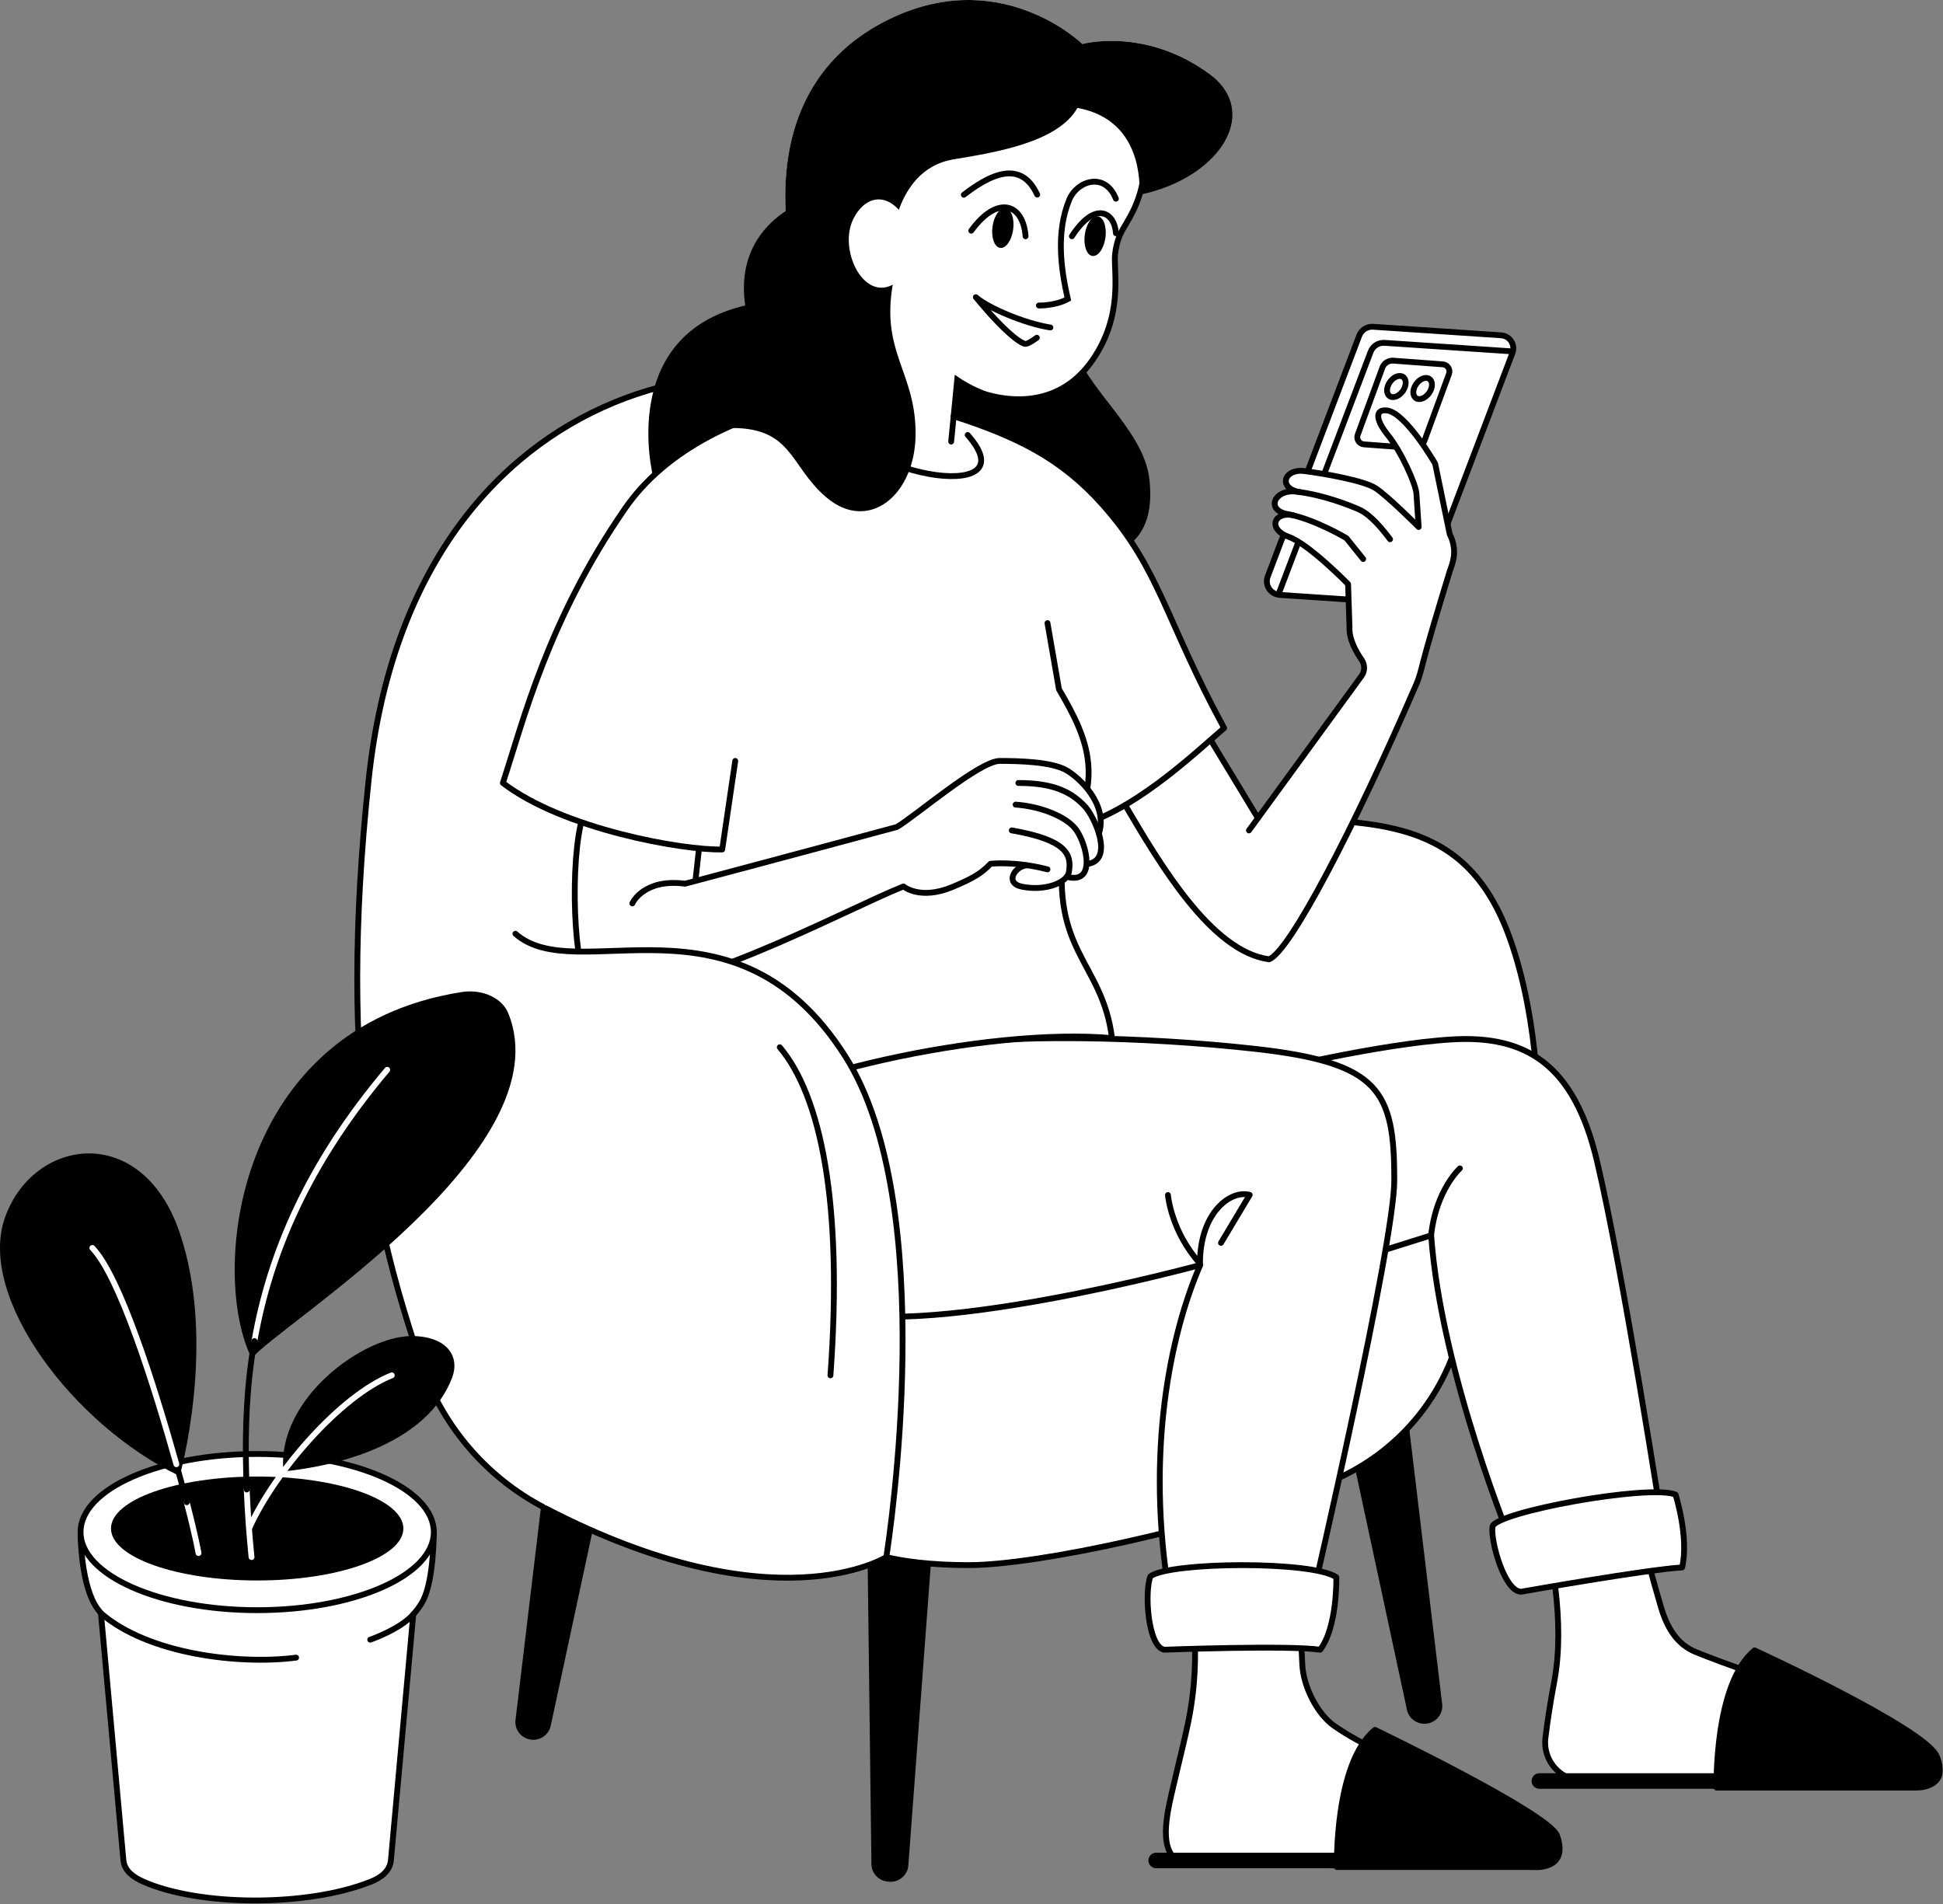   <svg width="500" height="490" viewBox="0 0 500 490" fill="none" xmlns="http://www.w3.org/2000/svg">
    <rect x="0" y="0" width="500" height="490" fill="#808080" stroke="none"/>
    <path
      d="M144.568 343.095L132.659 442.653C132.346 445.215 134.267 447.52 136.869 447.722C139.172 447.897 141.243 446.361 141.72 444.136L163.112 344.524L144.568 343.108V343.095Z"
      fill="black"
    />
    <path
      d="M140.289 388.108C140.208 388.068 140.139 388.027 140.058 387.987C124.893 380.087 113.543 366.538 108.161 350.442C96.906 316.712 86.741 276.956 94.876 200.599C106.348 92.803 202.067 78.621 244.742 113.645C285.891 147.402 286.313 209.671 323.688 210.561C354.454 211.303 376.841 210.534 388.068 240.22C401.34 275.325 398.328 340.897 374.184 347.854"
      fill="white"
    />
    <path
      d="M140.289 388.108C140.208 388.068 140.139 388.027 140.058 387.987C124.893 380.087 113.543 366.538 108.161 350.442C96.906 316.712 86.741 276.956 94.876 200.599C106.348 92.803 202.067 78.621 244.742 113.645C285.891 147.402 286.313 209.671 323.688 210.561C354.454 211.303 376.841 210.534 388.068 240.22C401.34 275.325 398.328 340.897 374.184 347.854"
      stroke="black"
      stroke-width="1.5"
      stroke-linecap="round"
      stroke-linejoin="round"
    />
    <path
      d="M359.21 338.983L371.118 438.541C371.432 441.103 369.511 443.408 366.908 443.61C364.605 443.786 362.534 442.249 362.057 440.024L340.665 340.412L359.21 338.996V338.983Z"
      fill="black"
    />
    <path
      d="M222.873 370.003L224.249 479.754C224.277 482.045 226.021 483.946 228.323 484.216L228.637 484.256C231.226 484.553 233.556 482.652 233.746 480.077L241.922 370.65L222.873 370.003Z"
      fill="black"
    />
    <path
      d="M217.518 271.833C267.81 259.08 370.628 302.503 376.786 320.096C377.89 323.25 377.767 329.694 376.786 336.947C374.102 357.236 360.313 374.438 341.006 381.826C311.316 393.164 267.183 402.789 249.32 402.789C239.51 402.789 232.261 401.751 228.065 400.727C193.769 392.382 159.147 347.516 159.147 347.516L217.491 271.833H217.518Z"
      fill="white"
      stroke="black"
      stroke-width="1.5"
      stroke-linecap="round"
      stroke-linejoin="round"
    />
    <path
      d="M276.53 88.556C274.704 84.337 249.388 80.292 243.325 95.796C233.556 120.776 252.291 142.98 275.236 143.856C290.374 144.422 297.418 137.587 295.769 123.257C294.271 110.167 278.138 98.977 276.53 88.556Z"
      fill="black"
    />
    <path
      d="M361.989 155.288L329.329 153.104C326.945 152.942 325.391 150.556 326.236 148.345L349.781 86.372C350.339 84.916 351.784 83.986 353.364 84.094L386.27 86.291C388.532 86.44 390.003 88.704 389.213 90.808L365.586 153.01C365.028 154.466 363.583 155.382 362.016 155.288H361.989Z"
      fill="white"
      stroke="black"
      stroke-width="1.5"
      stroke-linecap="round"
      stroke-linejoin="round"
    />
    <path
      d="M329.179 152.484L352.724 90.511C353.283 89.055 354.727 88.125 356.307 88.233L388.968 90.417"
      stroke="black"
      stroke-width="1.5"
      stroke-linecap="round"
      stroke-linejoin="round"
    />
    <path
      d="M361.007 100.617C361.96 99.25 361.984 97.631 361.061 97.001C360.138 96.372 358.617 96.969 357.665 98.336C356.712 99.703 356.688 101.321 357.611 101.951C358.534 102.581 360.055 101.983 361.007 100.617Z"
      stroke="black"
      stroke-width="1.5"
      stroke-linecap="round"
      stroke-linejoin="round"
    />
    <path
      d="M367.766 101.125C368.719 99.758 368.743 98.139 367.82 97.509C366.897 96.88 365.376 97.477 364.423 98.844C363.471 100.211 363.447 101.829 364.37 102.459C365.293 103.089 366.813 102.491 367.766 101.125Z"
      stroke="black"
      stroke-width="1.5"
      stroke-linecap="round"
      stroke-linejoin="round"
    />
    <path
      d="M357.347 108.91C358.018 107.947 358.034 106.808 357.384 106.364C356.733 105.92 355.662 106.34 354.992 107.303C354.321 108.265 354.304 109.405 354.955 109.849C355.605 110.292 356.676 109.872 357.347 108.91Z"
      fill="black"
    />
    <path
      d="M363.72 115.303L350.994 114.359C349.767 114.265 348.963 113.038 349.386 111.892L355.735 94.609C356.158 93.45 357.316 92.722 358.542 92.816L371.268 93.76C372.494 93.854 373.298 95.081 372.876 96.227L366.527 113.51C366.104 114.669 364.946 115.397 363.72 115.303Z"
      stroke="black"
      stroke-width="1.5"
      stroke-linecap="round"
      stroke-linejoin="round"
    />
    <path
      d="M151.871 254.415C149.105 252.717 147.565 239.101 147.947 226.59C147.633 238.737 149.091 252.096 151.871 254.415Z"
      fill="white"
    />
    <path
      d="M159.379 255.089C156.531 255.386 154.133 255.346 152.579 254.752C154.637 255.116 156.912 255.211 159.379 255.089Z"
      fill="white"
    />
    <path
      d="M193.061 222.964C191.998 223.247 190.935 223.53 189.872 223.813L189.981 223.732L193.061 222.964Z"
      fill="white"
    />
    <path
      d="M279.214 224.15C278.765 225.916 278.397 226.455 275.018 225.768C277.348 226.253 278.629 225.498 279.214 224.15Z"
      fill="white"
    />
    <path
      d="M497.998 457.658L407.621 458.345C401.639 458.345 396.993 453.168 397.701 447.277C398.178 443.368 398.901 438.514 399.963 432.879C401.489 424.804 401.421 414.572 400.685 408.047C398.301 408.465 391.802 409.624 391.802 409.624C387.537 409.624 383.899 396.642 384.417 392.894C384.485 392.341 385.411 391.721 386.937 391.061C381.569 376.744 370.532 347.018 368.611 320.257L367.725 320.541L367.221 321.606C367.262 321.282 367.289 320.972 367.344 320.662L355.626 326.958C351.021 352.356 342.695 389.443 339.316 404.299C341.387 404.731 342.982 405.27 343.895 405.903C343.895 405.903 344.222 418.603 339.739 424.561C338.553 424.386 336.905 424.265 334.929 424.184L335.147 428.484C335.419 433.917 338.853 441.035 343.404 444.203C345.57 445.713 348.064 447.196 350.762 448.625C351.661 447.291 352.697 446.131 353.855 445.188C353.855 445.188 398.219 466.933 400.699 472.393C402.47 476.262 399.922 479.794 397.511 479.794H307.038C297.636 479.794 299.639 471.961 300.566 466.515C301.342 461.904 304.394 450.364 305.798 443.502C307.256 436.357 307.637 429.954 307.555 424.764C305.716 424.831 299.557 424.561 299.557 424.561C295.293 423.564 294.516 409.341 296.069 405.674C296.778 405.135 298.14 404.663 300.007 404.272C295.524 370.421 301.601 342.245 308.877 325.569C308.877 325.569 234.618 345.845 211.387 336.367C199.451 331.501 183.645 323.884 181.493 290.316C179.244 280.232 178.986 271.846 178.986 252.501V250.6C177.746 250.978 176.438 251.355 175.102 251.733L178.986 250.897C171.968 253.148 165.278 254.739 159.542 255.076C159.488 255.076 159.433 255.076 159.392 255.089C156.926 255.211 154.651 255.116 152.593 254.752H152.566C152.334 254.712 152.116 254.604 151.898 254.429C151.898 254.429 151.898 254.415 151.885 254.415C149.105 252.097 147.647 238.737 147.96 226.59C148.001 225.485 148.042 224.393 148.097 223.328C148.138 222.613 148.178 221.912 148.233 221.211C148.369 219.432 148.546 217.72 148.764 216.129C148.846 215.455 148.955 214.808 149.064 214.174C149.119 213.85 149.173 213.54 149.241 213.244C149.296 212.934 149.35 212.637 149.418 212.354C149.418 212.354 149.5 212.084 149.65 211.613C142.074 209.011 134.839 205.654 129.43 201.515C134.648 185.648 140.916 159.75 160.864 130.887C171.219 115.883 190.404 105.987 214.289 102.118L214.589 102.24L215.979 87.019L215.815 87.262C215.815 87.262 215.148 87.599 214.085 87.909C211.659 88.651 207.204 89.379 204.193 86.237C202.176 84.135 202.122 80.387 202.639 76.976C202.667 76.814 202.694 76.666 202.721 76.518C202.776 76.207 202.83 75.897 202.885 75.587C202.912 75.439 202.953 75.291 202.98 75.142C203.035 74.846 203.103 74.549 203.171 74.266C203.811 71.57 204.601 69.548 204.601 69.548C204.601 69.548 190.935 24.79 227.356 5.687C256.937 -9.829 278.547 11.323 278.547 11.323C278.547 11.323 294.557 6.914 311.03 18.872C311.452 19.169 311.847 19.479 312.215 19.802C312.597 29.98 309.558 37.57 299.762 45.214C297.854 46.697 295.974 47.317 293.63 48.517C292.213 51.901 289.147 58.412 288.384 60.057C287.58 61.769 287.117 63.603 286.94 65.477C286.504 69.831 289.202 80.912 281.19 92.56C272.715 104.909 259.989 103.251 254.225 101.633C253.885 101.539 246.663 97.872 246.323 97.764L245.396 107.106C260.193 112.148 273.86 118.795 283.752 129.917C298.522 146.512 299.83 159.467 315.022 187.373C313.455 188.708 311.439 190.501 309.095 192.55L311.657 190.622L323.702 210.548L350.367 173.96C351.266 172.719 351.293 171.075 350.421 169.821C348.99 167.745 347.097 164.388 347.287 161.355L346.906 150.3C346.906 150.3 336.85 139.987 331.645 138.154C326.195 136.239 327.694 131.696 332.626 132.545L331.291 132.289C325.582 131.238 327.953 125.859 333.512 126.506L334.602 126.654C328.77 125.764 330.283 120.507 335.733 121.221C341.169 121.936 351.007 123.675 354.032 125.643C357.043 127.611 365.068 135.606 365.068 135.606C365.068 135.606 364.673 129.526 364.51 127.018C364.346 124.511 361.853 117.258 358.256 113.173C354.332 108.724 353.841 105.206 356.961 105.61C361.785 106.244 369.32 119.32 369.32 119.32L373.08 137.466C373.08 137.466 374.552 140 374.116 143.182C373.952 144.395 373.584 145.622 373.135 146.755C369.987 157.054 367.289 166.1 366.213 170.36C365.736 172.247 365.3 174.148 364.523 175.941C348.391 213.244 331.945 244.79 326.604 246.866C311.725 244.925 298.454 222.276 289.543 207.191C287.621 208.323 285.673 209.348 283.711 210.237C283.806 211.087 283.725 211.882 283.384 212.61C283.738 214.457 283.806 216.992 283.261 219.122C283.234 219.243 283.207 219.364 283.18 219.486C283.152 219.607 283.125 219.715 283.084 219.823C282.594 221.413 281.722 222.667 280.373 223.072L279.514 223.166H279.473C279.392 223.489 279.31 223.786 279.242 224.056C279.242 224.083 279.228 224.11 279.214 224.137C278.629 225.485 277.348 226.24 275.018 225.754L273.737 226.644C273.574 226.765 273.396 226.887 273.219 227.008C273.465 245.895 284.052 250.115 286.15 267.155C286.15 267.155 304.231 267.829 322.789 269.892C334.261 271.172 342.123 272.911 347.505 275.635C355.435 273.68 361.417 270.539 374.102 269.811C392.81 268.732 405.359 276.026 411.272 301.074C416.518 323.237 423.726 364.988 426.765 384.023C428.89 384.037 430.539 384.226 431.506 384.617C431.506 384.617 435.008 395.617 433.209 403.355C431.82 403.436 427.01 403.989 424.802 404.259C425.688 407.467 426.805 411.512 427.473 413.709C429.04 418.953 433.836 424.09 438.673 426.058C441.535 427.217 445.036 428.687 448.565 430.075C449.451 428.794 450.745 425.613 451.863 424.71C451.863 424.71 494.469 445.525 498.707 451.901C501.023 455.393 499.879 457.469 497.998 457.644V457.658Z"
      fill="white"
    />
    <path
      d="M422.663 396.399C422.663 396.399 425.879 408.492 427.46 413.723C429.026 418.953 431.574 423.213 436.411 425.168C451.89 431.437 482.506 440.914 491.281 446.185C503.258 453.384 493.298 457.644 493.298 457.644L407.607 458.318C401.612 458.318 396.966 453.141 397.688 447.25C398.165 443.341 398.873 438.487 399.95 432.852C402.947 416.998 398.587 398.947 398.587 398.947"
      stroke="black"
      stroke-width="1.5"
      stroke-linecap="round"
      stroke-linejoin="round"
    />
    <path
      d="M324.792 275.958C324.792 275.958 355.068 268.57 373.775 267.492C392.483 266.413 405.032 273.707 410.946 298.741C417.745 327.497 427.868 393.137 427.868 393.137L389.567 398.623C389.567 398.623 370.832 353.556 368.284 317.925L336.442 327.915"
      fill="white"
    />
    <path
      d="M324.792 275.958C324.792 275.958 355.068 268.57 373.775 267.492C392.483 266.413 405.032 273.707 410.946 298.741C417.745 327.497 427.868 393.137 427.868 393.137L389.567 398.623C389.567 398.623 370.832 353.556 368.284 317.925L336.442 327.915"
      stroke="black"
      stroke-width="1.5"
      stroke-linecap="round"
      stroke-linejoin="round"
    />
    <path
      d="M384.076 392.907C384.594 389.173 424.38 381.88 431.179 384.643C431.179 384.643 434.681 395.631 432.869 403.382C423.522 403.949 391.448 409.638 391.448 409.638C387.183 409.638 383.558 396.655 384.063 392.921L384.076 392.907Z"
      fill="white"
      stroke="black"
      stroke-width="1.5"
      stroke-linecap="round"
      stroke-linejoin="round"
    />
    <path d="M368.271 317.925C369.524 306.223 375.683 300.683 375.683 300.683L368.271 317.925Z" fill="white" />
    <path
      d="M368.271 317.925C369.524 306.223 375.683 300.683 375.683 300.683"
      stroke="black"
      stroke-width="1.5"
      stroke-linecap="round"
      stroke-linejoin="round"
    />
    <path
      d="M451.536 424.737C441.085 433.176 441.725 460.044 441.725 460.044H492.944C492.944 460.044 501.964 460.408 498.366 451.942C495.382 444.904 451.522 424.737 451.522 424.737H451.536Z"
      fill="black"
      stroke="black"
      stroke-width="1.5"
      stroke-linecap="round"
      stroke-linejoin="round"
    />
    <path d="M493.829 458.345H396.135" stroke="black" stroke-width="4" stroke-linecap="round" stroke-linejoin="round" />
    <path
      d="M294.53 41.21C294.584 51.497 289.829 56.997 288.384 60.071C287.581 61.783 287.131 63.616 286.94 65.49C286.518 69.844 289.202 80.912 281.204 92.574C272.729 104.923 260.003 103.251 254.225 101.647C250.383 100.568 246.323 97.778 246.323 97.778L244.769 113.631"
      stroke="black"
      stroke-width="1.5"
      stroke-miterlimit="10"
      stroke-linecap="round"
    />
    <path
      d="M287.158 51.146C284.392 44.19 277.212 46.441 275.154 51.402C271.612 59.962 273.124 69.723 274.786 76.962C271.475 78.742 267.347 78.621 267.347 78.621"
      stroke="black"
      stroke-width="1.5"
      stroke-miterlimit="10"
      stroke-linecap="round"
    />
    <path
      d="M275.835 60.798C281.817 51.564 286.818 54.584 287.172 60.03"
      stroke="black"
      stroke-width="1.5"
      stroke-miterlimit="10"
      stroke-linecap="round"
    />
    <path
      d="M284.47 61.117C284.846 58.298 283.96 55.856 282.49 55.664C281.021 55.472 279.524 57.603 279.148 60.422C278.772 63.242 279.658 65.683 281.128 65.875C282.598 66.067 284.094 63.937 284.47 61.117Z"
      fill="black"
    />
    <path
      d="M249.933 59.369C256.814 49.946 263.327 52.521 263.913 60.812"
      stroke="black"
      stroke-width="1.5"
      stroke-miterlimit="10"
      stroke-linecap="round"
    />
    <path
      d="M260.726 59.04C261.102 56.22 260.215 53.779 258.746 53.587C257.276 53.395 255.78 55.525 255.403 58.344C255.027 61.164 255.914 63.606 257.383 63.797C258.853 63.989 260.35 61.859 260.726 59.04Z"
      fill="black"
    />
    <path
      d="M248.026 50.121C257.073 43.098 263.395 42.518 266.911 50.081"
      stroke="black"
      stroke-width="1.5"
      stroke-miterlimit="10"
      stroke-linecap="round"
    />
    <path
      d="M270.304 84.283C263.695 83.272 254.144 79.173 251.119 76.477C259.158 86.264 263.041 88.502 263.886 88.502C264.731 88.502 266.815 86.912 266.815 86.912"
      stroke="black"
      stroke-width="1.5"
      stroke-linecap="round"
      stroke-linejoin="round"
    />
    <path
      d="M298.658 48.652C296.941 49.245 295.129 49.744 293.235 50.121C293.48 43.704 292.009 30.466 277.253 27.77C272.252 36.708 255.847 39.269 245.396 41.008C228.8 43.785 229.141 66.366 229.141 66.366L215.965 87.019L215.802 87.262C215.802 87.262 215.134 87.586 214.071 87.909C211.646 88.651 207.19 89.379 204.179 86.237C202.163 84.134 202.108 80.387 202.626 76.976C202.653 76.814 202.68 76.666 202.708 76.518C202.762 76.207 202.817 75.897 202.871 75.587C202.898 75.439 202.939 75.291 202.967 75.142C203.021 74.846 203.089 74.549 203.157 74.266C203.798 71.57 204.588 69.548 204.588 69.548C204.588 69.548 190.922 24.79 227.342 5.687C256.923 -9.829 278.533 11.323 278.533 11.323C278.533 11.323 294.543 6.914 311.016 18.872C311.439 19.169 311.834 19.479 312.202 19.802C323.007 28.942 314.995 43.071 298.658 48.652Z"
      fill="black"
    />
    <path
      d="M229.727 73.269C226.702 90.808 235.613 95.755 235.613 111.582C235.613 127.409 223.514 137.277 212.6 127.962C202.926 119.698 204.084 109.56 186.861 110.167C181.248 111.218 168.044 122.542 168.044 122.542C168.044 122.542 158.779 86.319 191.766 78.621C188.442 55.339 211.414 50.135 211.414 50.135L229.713 73.269H229.727Z"
      fill="black"
    />
    <path
      d="M234.891 60.758C231.226 49.42 223.364 48.706 219.562 56.417C215.761 64.128 222.042 77.38 229.727 73.269C232.956 70.451 235.654 65.76 234.891 60.758Z"
      fill="white"
    />
    <path
      d="M216.224 84.067L214.276 105.543C217.082 121.936 265.671 130.752 249.021 111.946"
      stroke="black"
      stroke-width="1.5"
      stroke-miterlimit="10"
      stroke-linecap="round"
    />
    <path
      d="M245.396 107.106C261.869 112.432 273.179 118.026 283.752 129.917C298.522 146.512 299.83 159.467 315.009 187.373C308.414 192.982 293.835 207.016 279.61 211.882L276.272 204.845"
      stroke="black"
      stroke-width="1.5"
      stroke-linecap="round"
      stroke-linejoin="round"
    />
    <path
      d="M334.452 414.599L335.133 428.484C335.406 433.904 338.84 441.022 343.377 444.19C357.902 454.328 386.801 462.727 394.432 468.578C404.324 476.167 396.366 480.481 396.366 480.481L307.011 479.78C299.748 479.726 299.326 473.269 300.538 466.191C301.315 461.594 304.367 450.041 305.771 443.179C309.599 424.454 306.016 410.784 306.016 410.784"
      stroke="black"
      stroke-width="1.5"
      stroke-linecap="round"
      stroke-linejoin="round"
    />
    <path
      d="M181.466 273.869C178.931 321.605 197.68 330.773 211.373 336.354C234.605 345.831 308.864 325.555 308.864 325.555C301.124 343.297 294.734 374.047 300.947 410.784C325.241 405.148 337.79 410.784 337.79 410.784C337.79 410.784 358.801 320.244 358.801 303.716C358.801 280.69 355.081 273.491 322.775 269.905C295.252 266.845 258.572 265.793 238.107 269.73"
      fill="white"
    />
    <path
      d="M181.466 273.869C178.931 321.605 197.68 330.773 211.373 336.354C234.605 345.831 308.864 325.555 308.864 325.555C301.124 343.297 294.734 374.047 300.947 410.784C325.241 405.148 337.79 410.784 337.79 410.784C337.79 410.784 358.801 320.244 358.801 303.716C358.801 280.69 355.081 273.491 322.775 269.905C295.252 266.845 258.572 265.793 238.107 269.73"
      stroke="black"
      stroke-width="1.5"
      stroke-linecap="round"
      stroke-linejoin="round"
    />
    <path
      d="M178.986 232.482C178.986 267.169 178.59 277.347 181.493 290.383C197.312 277.05 253.885 264.311 286.15 267.155C283.765 247.729 270.344 244.952 273.778 218.151C284.161 200.747 280.454 190.852 272.511 177.397L269.554 160.357"
      fill="white"
    />
    <path
      d="M178.986 232.482C178.986 267.169 178.59 277.347 181.493 290.383C197.312 277.05 253.885 264.311 286.15 267.155C283.765 247.729 270.344 244.952 273.778 218.151C284.161 200.747 280.454 190.852 272.511 177.397L269.554 160.357"
      stroke="black"
      stroke-width="1.5"
      stroke-linecap="round"
      stroke-linejoin="round"
    />
    <path
      d="M323.702 210.547L311.657 190.636"
      stroke="black"
      stroke-width="1.5"
      stroke-linecap="round"
      stroke-linejoin="round"
    />
    <path
      d="M357.711 138.774C354.141 134.015 351.634 131.925 349.59 131.049C347.546 130.173 340.815 127.369 333.526 126.519C327.966 125.872 325.596 131.251 331.305 132.303C338.267 133.57 346.484 138.491 346.484 138.491L350.789 143.856"
      stroke="black"
      stroke-width="1.5"
      stroke-linecap="round"
      stroke-linejoin="round"
    />
    <path
      d="M332.64 132.559C327.708 131.71 326.209 136.253 331.645 138.167C336.85 140.001 346.906 150.314 346.906 150.314L347.274 161.382C347.083 164.415 348.977 167.772 350.408 169.834C351.28 171.088 351.239 172.746 350.353 173.973L321.399 213.716"
      stroke="black"
      stroke-width="1.5"
      stroke-linecap="round"
      stroke-linejoin="round"
    />
    <path
      d="M289.543 207.191C298.44 222.276 311.725 244.925 326.59 246.879C331.932 244.803 348.377 213.257 364.524 175.955C365.3 174.162 365.736 172.261 366.213 170.387C367.29 166.127 369.987 157.081 373.135 146.782C373.585 145.636 373.966 144.422 374.116 143.209C374.538 140.028 373.067 137.493 373.067 137.493L369.32 119.334C369.32 119.334 361.785 106.271 356.948 105.637C353.828 105.233 353.937 108.01 357.098 111.906C360.531 116.125 364.333 124.524 364.496 127.032L365.069 135.619C365.069 135.619 357.043 127.625 354.032 125.657C351.021 123.688 341.17 121.949 335.733 121.235C330.296 120.52 328.784 125.778 334.616 126.668"
      stroke="black"
      stroke-width="1.5"
      stroke-linecap="round"
      stroke-linejoin="round"
    />
    <path
      d="M296.056 405.674C300.92 401.953 337.709 401.63 343.881 405.903C343.881 405.903 344.208 418.603 339.725 424.561C331.386 423.361 299.544 424.561 299.544 424.561C295.279 423.564 294.502 409.341 296.056 405.674Z"
      fill="white"
      stroke="black"
      stroke-width="1.5"
      stroke-linecap="round"
      stroke-linejoin="round"
    />
    <path
      d="M314.205 319.853L321.59 307.504C316.698 306.156 308.768 312.034 308.795 325.178C301.301 316.793 300.552 307.545 300.552 307.545"
      fill="white"
    />
    <path
      d="M314.205 319.853L321.59 307.504C316.698 306.156 308.768 312.034 308.795 325.178C301.301 316.793 300.552 307.545 300.552 307.545"
      stroke="black"
      stroke-width="1.5"
      stroke-linecap="round"
      stroke-linejoin="round"
    />
    <path
      d="M353.841 445.188C343.39 453.627 344.031 480.495 344.031 480.495H395.249C395.249 480.495 403.751 481.047 400.672 472.393C398.669 466.744 353.828 445.188 353.828 445.188H353.841Z"
      fill="black"
      stroke="black"
      stroke-width="1.5"
      stroke-linecap="round"
      stroke-linejoin="round"
    />
    <path d="M396.135 478.796H297.527" stroke="black" stroke-width="4" stroke-linecap="round" stroke-linejoin="round" />
    <path
      d="M283.384 212.624C285.387 208.283 278.765 201.016 275.236 198.752C270.331 195.61 262.523 195.84 257.264 195.84C252.004 195.84 234.455 211.222 229.999 213.743L178.427 226.617L179.272 218.866L149.418 212.368C146.503 225.687 147.96 252.029 151.885 254.429C158.302 258.365 188.796 247.419 188.796 247.419L231.226 229.044C231.226 229.044 235.463 232.657 243.747 229.219C249.13 226.981 251.391 225.579 253.612 223.22C253.612 223.22 257.441 222.762 263.164 223.611L263.3 223.921C260.071 224.11 257.073 228.532 263.232 229.206C268.192 229.745 271.38 228.397 273.764 226.671L275.045 225.781C278.983 226.59 278.819 225.714 279.487 223.18L280.386 223.085C283.656 222.128 284.065 216.129 283.398 212.624H283.384Z"
      fill="white"
    />
    <path
      d="M214.276 102.118C190.39 105.988 171.206 115.869 160.837 130.874C140.889 159.75 134.635 185.648 129.403 201.502C145.004 213.446 175.852 218.865 185.853 218.609L189.205 195.826"
      stroke="black"
      stroke-width="1.5"
      stroke-linecap="round"
      stroke-linejoin="round"
    />
    <path
      d="M282.784 214.511C285.21 207.069 277.757 200.086 274.377 198.199C270.549 196.055 262.523 195.826 257.264 195.826C252.004 195.826 235.232 210.305 230.762 212.839C230.762 212.839 198.388 221.562 176.288 227.426C165.537 226.024 162.717 232.495 162.717 232.495"
      stroke="black"
      stroke-width="1.5"
      stroke-linecap="round"
      stroke-linejoin="round"
    />
    <path
      d="M262.06 201.502C271.216 201.502 275.686 203.834 279.16 207.514C281.722 210.238 286.545 221.009 280.236 222.263"
      stroke="black"
      stroke-width="1.5"
      stroke-linecap="round"
      stroke-linejoin="round"
    />
    <path
      d="M261.351 207.07C267.796 207.501 274.732 210.251 277.048 213.702C279.637 217.544 281.994 227.197 275.018 225.768"
      stroke="black"
      stroke-width="1.5"
      stroke-linecap="round"
      stroke-linejoin="round"
    />
    <path
      d="M260.37 213.702C274.364 216.156 275.876 219.809 275.059 224.46C274.582 227.143 269.009 229.421 262.946 228.181C258.449 227.264 261.12 222.869 264.349 222.681"
      stroke="black"
      stroke-width="1.5"
      stroke-linecap="round"
      stroke-linejoin="round"
    />
    <path
      d="M269.554 223.732C261.093 221.548 254.879 222.303 254.879 222.303C252.672 224.662 250.41 226.064 245.015 228.302C236.73 231.74 232.493 228.127 232.493 228.127C216.088 234.719 173.113 258.419 152.552 254.739C148.001 253.93 146.475 225.647 149.391 212.341"
      stroke="black"
      stroke-width="1.5"
      stroke-linecap="round"
      stroke-linejoin="round"
    />
    <path
      d="M178.986 226.442L179.844 218.69"
      stroke="black"
      stroke-width="1.5"
      stroke-linecap="round"
      stroke-linejoin="round"
    />
    <path
      d="M140.289 388.108C199.506 418.872 228.078 400.713 228.078 400.713C228.882 395.55 241.922 310.214 217.505 271.82C189.082 227.116 148.465 254.402 132.632 240.301"
      fill="white"
    />
    <path
      d="M140.289 388.108C199.506 418.872 228.078 400.713 228.078 400.713C228.882 395.55 241.922 310.214 217.505 271.82C189.082 227.116 148.465 254.402 132.632 240.301"
      stroke="black"
      stroke-width="1.5"
      stroke-linecap="round"
      stroke-linejoin="round"
    />
    <path
      d="M200.664 269.514C211.183 282.025 216.946 309.472 213.703 353.947"
      stroke="black"
      stroke-width="1.5"
      stroke-linecap="round"
      stroke-linejoin="round"
    />
    <path
      d="M111.635 394.62C111.635 394.62 82.626 391.182 66.18 391.182C49.735 391.182 20.726 394.62 20.726 394.62C20.726 394.62 20.753 406.564 24.337 412.873C24.773 413.642 25.331 414.396 25.972 415.165L31.749 478.702C31.994 481.465 34.297 483.083 36.845 484.229C51.07 490.579 79.043 490.848 95.502 484.229C98.105 483.177 100.353 481.465 100.598 478.702L106.348 415.475C107.452 414.235 108.365 412.967 108.992 411.673C111.621 406.308 111.621 394.62 111.621 394.62H111.635Z"
      fill="white"
      stroke="black"
      stroke-width="1.5"
      stroke-linecap="round"
      stroke-linejoin="round"
    />
    <path
      d="M66.18 414.383C91.284 414.383 111.635 405.384 111.635 394.283C111.635 383.181 91.284 374.182 66.18 374.182C41.077 374.182 20.726 383.181 20.726 394.283C20.726 405.384 41.077 414.383 66.18 414.383Z"
      fill="white"
      stroke="black"
      stroke-width="1.5"
      stroke-linecap="round"
      stroke-linejoin="round"
    />
    <path
      d="M66.18 406.739C86.957 406.739 103.8 400.752 103.8 393.366C103.8 385.98 86.957 379.993 66.18 379.993C45.404 379.993 28.561 385.98 28.561 393.366C28.561 400.752 45.404 406.739 66.18 406.739Z"
      fill="black"
    />
    <path d="M25.972 415.165C38.058 425.68 61.507 428.484 76.195 426.597L25.972 415.165Z" fill="white" />
    <path
      d="M25.972 415.165C38.058 425.68 61.507 428.484 76.195 426.597"
      stroke="black"
      stroke-width="1.5"
      stroke-linecap="round"
      stroke-linejoin="round"
    />
    <path
      d="M46.233 379.858C19.118 366.956 -6.062 333.9 1.296 313.288C8.654 292.675 36.545 288.725 46.233 317.224C55.92 345.723 46.233 379.858 46.233 379.858Z"
      fill="black"
    />
    <path
      d="M72.952 378.671C71.072 360.135 93.663 343.458 106.444 343.836C115.273 344.092 118.352 349.242 116.349 354.54C109.986 371.364 87.314 377.256 72.952 378.671Z"
      fill="black"
    />
    <path
      d="M64.218 393.069C70.745 378.658 87.654 359.164 100.816 353.947"
      stroke="white"
      stroke-width="1.5"
      stroke-linecap="round"
      stroke-linejoin="round"
    />
    <path
      d="M48.045 386.612C50.389 395.577 51.084 399.689 51.084 399.689"
      stroke="white"
      stroke-width="1.5"
      stroke-linecap="round"
      stroke-linejoin="round"
    />
    <path
      d="M45.388 376.824C46.342 380.222 47.241 383.538 48.045 386.598"
      stroke="black"
      stroke-width="1.5"
      stroke-linecap="round"
      stroke-linejoin="round"
    />
    <path
      d="M23.764 321.161C30.822 328.521 39.584 356.198 45.388 376.824"
      stroke="white"
      stroke-width="1.5"
      stroke-linecap="round"
      stroke-linejoin="round"
    />
    <path
      d="M64.763 349.566C54.013 328.13 59.94 264.445 118.897 255.292C124.061 254.496 129.185 256.801 130.779 260.724C145.14 296.045 72.08 340.735 64.777 349.566H64.763Z"
      fill="black"
    />
    <path
      d="M65.472 345.117C69.396 322.846 79.043 299.739 99.645 275.311"
      stroke="white"
      stroke-width="1.5"
      stroke-linecap="round"
      stroke-linejoin="round"
    />
    <path
      d="M63.483 383.323C63.782 389.996 64.109 394.431 64.723 400.713"
      stroke="white"
      stroke-width="1.5"
      stroke-linecap="round"
      stroke-linejoin="round"
    />
    <path
      d="M65.472 345.117C65.213 346.6 64.981 348.083 64.763 349.566C63.183 360.607 63.006 372.12 63.496 383.322"
      stroke="black"
      stroke-width="1.5"
      stroke-linecap="round"
      stroke-linejoin="round"
    />
    <path d="M106.362 415.475C102.874 419.385 95.271 421.973 95.271 421.973L106.362 415.475Z" fill="white" />
    <path
      d="M106.362 415.475C102.874 419.385 95.271 421.973 95.271 421.973"
      stroke="black"
      stroke-width="1.5"
      stroke-linecap="round"
      stroke-linejoin="round"
    />
  </svg>